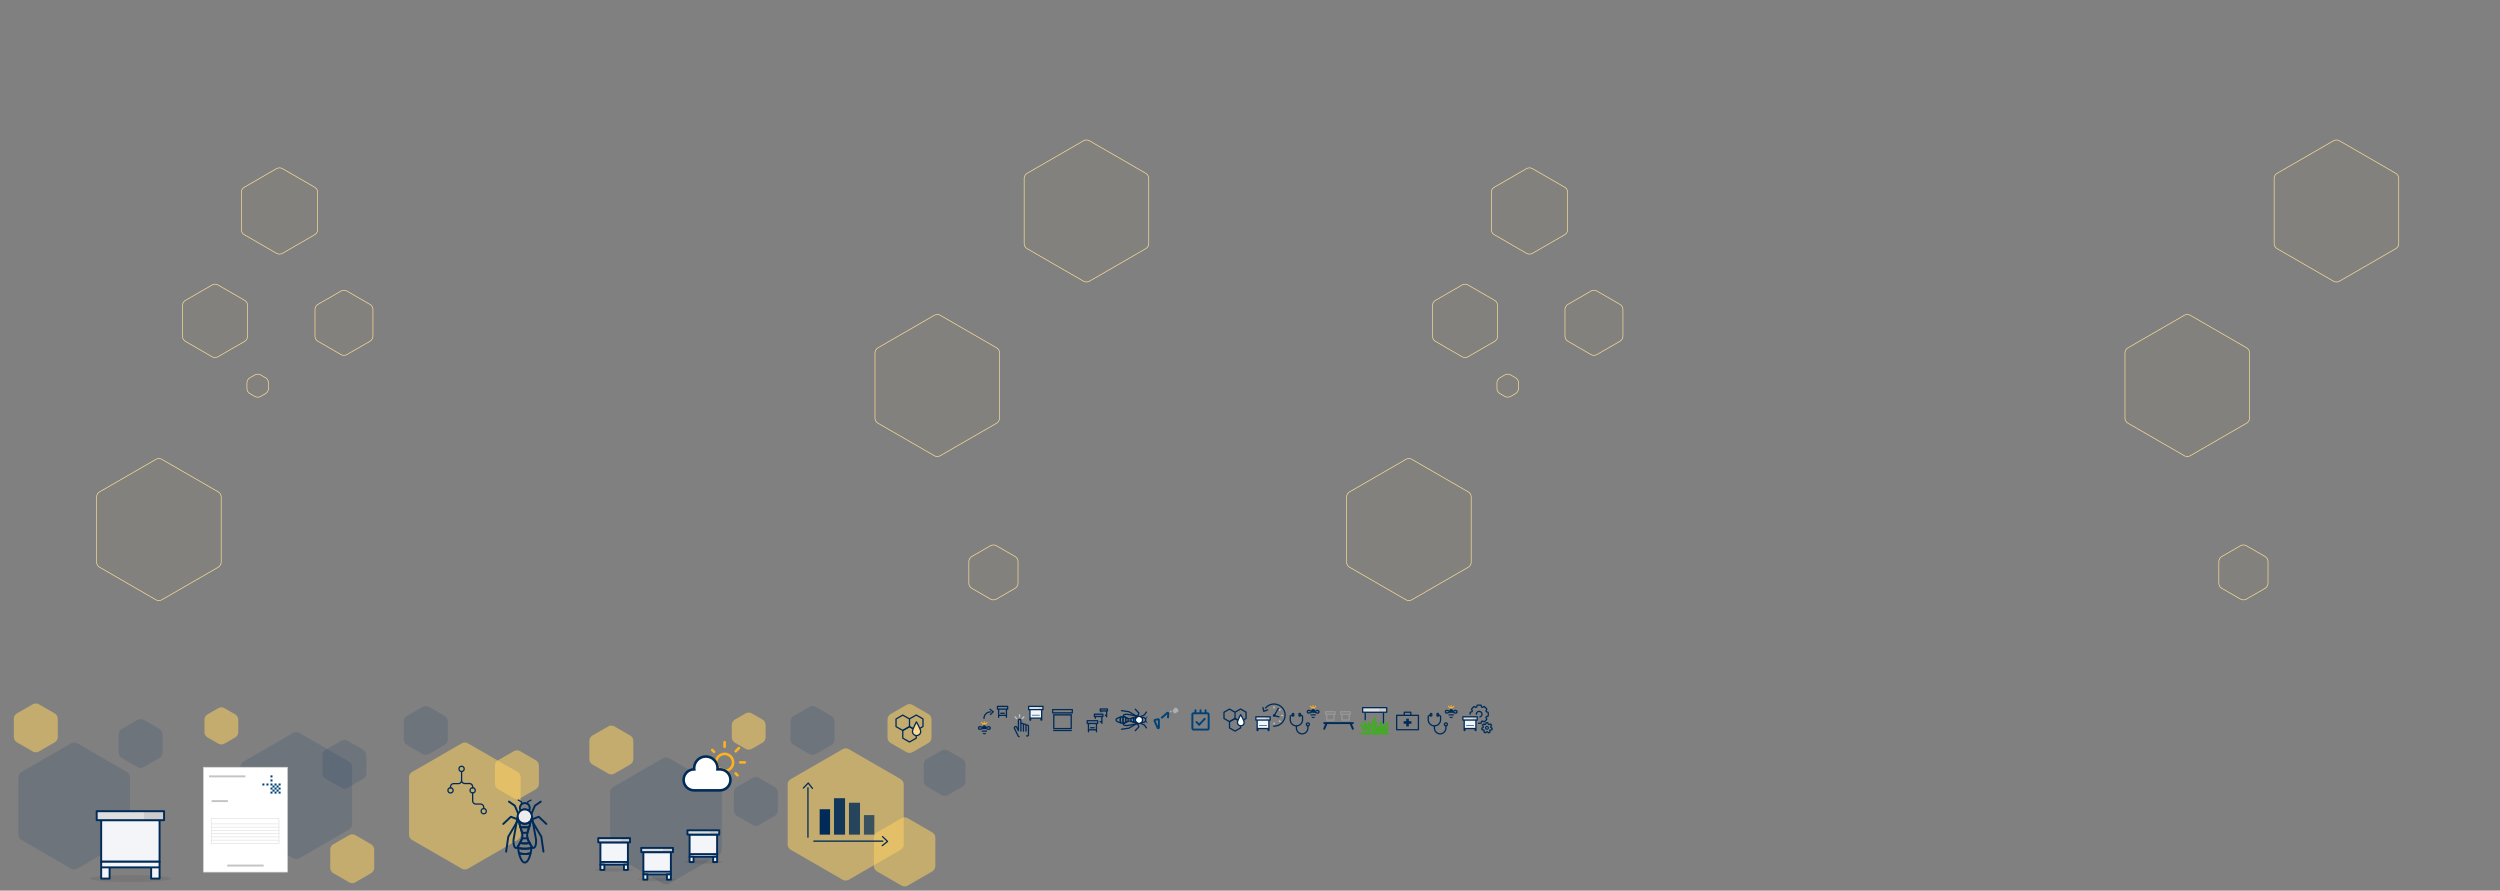<?xml version="1.0" encoding="utf-8"?><svg viewBox="0 0 3840 1368" xmlns="http://www.w3.org/2000/svg" xmlns:xlink="http://www.w3.org/1999/xlink"><rect x="0" y="0" width="3840" height="1368" fill="#808080" stroke="none"/><view id="icons-easy" viewBox="1500 1080 53 53"/><svg width="53" height="53" fill="none" viewBox="0 0 53 53" x="1500" y="1080" xmlns="http://www.w3.org/2000/svg"><path d="M45.9 9.2h-12v9.6h12V9.2ZM47.7 5H32.1v4.2h15.6V5ZM33.9 21.8v-3M37.2 15.6h5.3M45.9 21.8v-3M11.4 23.4c0-5.5 4.5-9.9 9.9-9.9M25.6 13.3l-4.9-3.8M25.6 13.3l-4.3 4.2" stroke="#002B59" stroke-width="2" stroke-miterlimit="10" stroke-linecap="round" stroke-linejoin="round"/><path d="M15.9 29c-.5 0-1 .4-1 1 0 .1 0 .2.1.3l-2.1.7-.6-1.1c.3-.2.6-.5.6-.9 0-.5-.4-1-1-1-.5 0-1 .4-1 1 0 .4.2.7.6.9l-.6 1.1-2.1-.7c0-.1.1-.2.1-.3 0-.5-.4-1-1-1s-1 .4-1 1c0 .5.4 1 1 1 .1 0 .2 0 .3-.1l.7 2.1h6l.7-2.1c.1 0 .2.1.3.1.5 0 1-.4 1-1s-.5-1-1-1Z" fill="#FFB21D"/><path d="M7.9 42.8c0 .4 0 .8.1 1.2h8c.1-.4.1-.8.1-1.2 0-.3 0-.5-.1-.7H8c0 .2-.1.4-.1.7ZM18.9 35.2c-.8 0-2.3.5-3.2.9-.4.1-.6.3-.9.4-.2-1.4-1.4-2.5-2.9-2.5-1.4 0-2.5 1-2.8 2.3-1.5-.7-3.4-1.2-4-1.2-1.7 0-3.1 1.4-3.1 3.1 0 1.7 1.4 3.1 3.1 3.1.8 0 2.3-.5 3.2-.9.4-.2.7-.3 1-.5h5.1c1.5.9 3.9 1.5 4.5 1.5 1.7 0 3.1-1.4 3.1-3.1 0-1.7-1.4-3.1-3.1-3.1ZM5.1 39.3c-.6 0-1.1-.5-1.1-1.1 0-.6.5-1.1 1.1-1.1.6 0 2.3.6 3.3 1.1-1 .5-2.7 1.1-3.3 1.1Zm13.8.1c-.6 0-2.3-.6-3.3-1.1 1-.5 2.7-1.1 3.3-1.1.6 0 1.1.5 1.1 1.1 0 .6-.5 1.1-1.1 1.1ZM11.9 48h.1c1.3 0 2.4-.8 3.1-1.9H8.9c.7 1.1 1.8 1.9 3 1.9Z" fill="#002B59"/></svg><view id="icons-ergo" viewBox="1553 1080 53 53"/><svg width="53" height="53" fill="none" viewBox="0 0 53 53" x="1553" y="1080" xmlns="http://www.w3.org/2000/svg"><path fill="#F3F5F8" stroke="#002B59" stroke-width="2" stroke-linejoin="round" d="M29 8h18v15H29zM29 23h1v3h-1zM47 23h-1v3h1z"/><path fill="url(#ba)" stroke="#002B59" stroke-width="2" stroke-linecap="round" stroke-linejoin="round" d="M27 5h22v5H27z"/><path stroke="#004177" d="M32 18.5h12"/><path d="M22.904 42.946v-7.439M18.999 34.02v8.926M15.093 42.946V32.81M23.834 50.291c.279.093.558.186.837.186h.278a1.765 1.765 0 0 0 1.767-1.766V35.507a1.765 1.765 0 0 0-1.767-1.767h-.372a1.765 1.765 0 0 0-1.766 1.767v-1.488a1.765 1.765 0 0 0-1.767-1.766h-.372a1.765 1.765 0 0 0-1.766 1.766V32.81a1.765 1.765 0 0 0-1.767-1.766h-.372A1.765 1.765 0 0 0 15 32.81v-6.043A1.765 1.765 0 0 0 13.234 25h-.186a1.765 1.765 0 0 0-1.767 1.767v15.62l-2.604-5.392a1.928 1.928 0 0 0-2.417-.837l-.279.186a1.928 1.928 0 0 0-.837 2.417l5.858 11.81c.279.557.744.836 1.302.929" stroke="#002B59" stroke-width="2" stroke-miterlimit="10" stroke-linecap="round" stroke-linejoin="round"/><path fill="#C4C4C4" d="M12 17h2v5h-2zM5 21.414 6.414 20l3.536 3.535-1.415 1.415zM19.535 20l1.414 1.414-3.535 3.535L16 23.535z"/><defs><linearGradient id="ba" x1="27" y1="10" x2="49" y2="10" gradientUnits="userSpaceOnUse"><stop offset=".7" stop-color="#DDD"/><stop offset=".7" stop-color="#D5D5D5"/><stop offset=".7" stop-color="#CECECE"/><stop offset=".7" stop-color="#CCC"/></linearGradient></defs></svg><view id="icons-fonction-1" viewBox="1606 1080 53 53"/><svg width="53" height="53" fill="none" viewBox="0 0 53 53" x="1606" y="1080" xmlns="http://www.w3.org/2000/svg"><g clip-path="url(#ca)" stroke="#002B59" stroke-width="2" stroke-miterlimit="10"><path d="M39.398 18.01H12.602v21.08h26.796V18.01ZM41.133 9.85H10.867v5.1h30.266v-5.1ZM11.648 42.15h28.617"/></g><defs><clipPath id="ca"><path fill="#fff" transform="translate(10 9)" d="M0 0h32v34H0z"/></clipPath></defs></svg><view id="icons-fonction-2" viewBox="1659 1080 53 53"/><svg width="53" height="53" fill="none" viewBox="0 0 53 53" x="1659" y="1080" xmlns="http://www.w3.org/2000/svg"><path d="M25.154 40.964V31.25H12.846v9.714m12.308 0H12.846m12.308 0V44m-12.308-3.036V44m3.487-6.173h5.334M11 27h16v4.25H11V27Z" stroke="#002B59" stroke-width="2" stroke-miterlimit="10" stroke-linecap="round" stroke-linejoin="round"/><path fill-rule="evenodd" clip-rule="evenodd" d="M22 16a1 1 0 0 0-1 1v3.5a1 1 0 0 0 1 1h.5V24h2v-2.5h8v6H30v2h2.5V31a1 1 0 0 0 2 0v-9.5h.5a1 1 0 0 0 1-1V17a1 1 0 0 0-1-1H22Zm11.5 3.5h.5V18H23v1.5h10.5Z" fill="#002B59"/><path fill-rule="evenodd" clip-rule="evenodd" d="M31 8a1 1 0 0 0-1 1v3a1 1 0 0 0 1 1h.27v1h2v-1h6.46v4.857H38v2h1.73V21a1 1 0 1 0 2 0v-8H42a1 1 0 0 0 1-1V9a1 1 0 0 0-1-1H31Zm9.73 3H41v-1h-9v1h8.73Z" fill="#002B59"/></svg><view id="icons-fonction-3" viewBox="1712 1080 53 53"/><svg width="53" height="53" fill="none" viewBox="0 0 53 53" x="1712" y="1080" xmlns="http://www.w3.org/2000/svg"><path clip-rule="evenodd" d="M41.888 28.94a3.764 3.764 0 1 0 0-6.25 5.452 5.452 0 0 1 0 6.25Z" stroke="#002B59" stroke-width="2"/><path fill-rule="evenodd" clip-rule="evenodd" d="M41.888 28.94a5.477 5.477 0 1 0-4.481 2.345 5.437 5.437 0 0 0 4.481-2.345Z" fill="#fff" stroke="#002B59" stroke-width="2"/><path d="M47.221 23.293h1.54L50 20.813M47.221 28.093h1.54L50 30.573" stroke="#002B59" stroke-linecap="round" stroke-linejoin="round"/><path d="m48.87 13.698-3.117 4.481-6.15 2.634M48.87 38.027l-3.117-4.476-6.15-2.635M35.176 20.57l2.116-5.393-5.502-5.841M35.176 31.066l2.116 5.393-5.502 5.84M34.544 20.57 22.07 13.18l-11.448-1.643M34.544 31.066 22.07 38.45l-11.448 1.643" stroke="#002B59" stroke-width="2" stroke-linecap="round" stroke-linejoin="round"/><path clip-rule="evenodd" d="M9.458 21.391c-4.347.996-7.18 2.604-7.18 4.427 0 1.822 2.823 3.43 7.155 4.421a15.237 15.237 0 0 1 .025-8.848ZM29.425 29.144l2.141.642a21.696 21.696 0 0 0 1.583-.538 5.477 5.477 0 0 1 0-6.861c-.498-.2-1.055-.384-1.643-.553l-2.061.617a28.379 28.379 0 0 0-.02 6.693ZM17.3 22.143a27.364 27.364 0 0 1-2.738-1.544c-.378.037-.75.076-1.115.12a21.741 21.741 0 0 0 0 10.217c.348.04.702.08 1.065.115.88-.57 1.793-1.087 2.734-1.549-.488-2.43-.47-4.936.055-7.36Z" stroke="#002B59" stroke-width="2"/><path clip-rule="evenodd" d="M13.447 20.709a38.83 38.83 0 0 0-3.984.682 15.237 15.237 0 0 0 0 8.849c1.327.299 2.668.528 4.018.687a21.74 21.74 0 0 1-.034-10.218ZM25.093 27.844l4.337 1.3a28.384 28.384 0 0 1 0-6.697l-4.337 1.3a21.596 21.596 0 0 0 0 4.097ZM20.876 27.934a13.81 13.81 0 0 1 .045-4.253 10.286 10.286 0 0 1-2.161-.791 59.842 59.842 0 0 0-1.46-.762 18.014 18.014 0 0 0-.049 7.364c.543-.278 1.066-.542 1.494-.786.68-.335 1.394-.594 2.131-.772Z" stroke="#002B59" stroke-width="2"/><path clip-rule="evenodd" d="m24.968 23.791 11.861-3.555-16.855-3.018s-6.244-.552-6.563 1.982a.542.542 0 0 0 0 .19v.06l.06.139.04.07c.033.053.07.105.11.154l.039.05c.061.07.126.136.194.199l.105.09.14.119.134.104.149.11.154.11c1.17.796 2.988 1.638 4.198 2.305a9.555 9.555 0 0 0 6.234.891ZM19.974 34.382l16.855-3.017-5.263-1.579-6.598-1.992a9.556 9.556 0 0 0-6.21.912c-1.234.677-3.071 1.528-4.241 2.335-.105.07-.2.14-.29.214l-.084.065-.184.154-.075.065c-.068.063-.133.13-.194.2-.053.062-.102.128-.144.198l-.03.06a.863.863 0 0 0-.06.145v.06a.537.537 0 0 0 0 .188c.274 2.535 6.518 1.992 6.518 1.992Z" stroke="#002B59" stroke-width="2" stroke-linejoin="round"/></svg><view id="icons-fonction-4" viewBox="1765 1080 53 53"/><svg width="53" height="53" fill="none" viewBox="0 0 53 53" x="1765" y="1080" xmlns="http://www.w3.org/2000/svg"><g clip-path="url(#fa)"><mask id="fb" fill="#fff"><rect x="17.23" y="21.616" width="13.154" height="19" rx="1"/></mask><rect x="17.23" y="21.616" width="13.154" height="19" rx="1" stroke="#004177" stroke-width="6" stroke-linejoin="round" mask="url(#fb)"/><path d="M15.048 37.488c0 1.078-1.47 1.392-1.912.41L8.327 27.184a1 1 0 0 1 .704-1.387l4.818-1.03a1 1 0 0 1 1.209.979l-.01 11.741ZM28.923 23.077l.544-7.074c.069-.89-.976-1.418-1.652-.832l-9.123 7.906" stroke="#004177" stroke-width="3"/><circle cx="33.307" cy="12.846" r="1.462" fill="#AEAEAE"/><circle cx="39.884" cy="13.577" r="2.192" fill="#AEAEAE"/><circle cx="38.423" cy="12.115" r="2.192" fill="#AEAEAE"/><circle cx="42.076" cy="11.384" r="2.923" fill="#AEAEAE"/><circle cx="40.614" cy="9.923" r="2.923" fill="#AEAEAE"/></g><defs><clipPath id="fa"><path fill="#fff" transform="translate(7 7)" d="M0 0h38v38H0z"/></clipPath></defs></svg><view id="icons-fonction-5" viewBox="1818 1080 53 53"/><svg width="53" height="53" fill="none" viewBox="0 0 53 53" x="1818" y="1080" xmlns="http://www.w3.org/2000/svg"><rect x="13.5" y="15.611" width="25" height="25" rx="1.5" stroke="#004177" stroke-width="3"/><path d="m19.733 29.007 4.224 4.136 8.46-8.997" stroke="#004177" stroke-width="3" stroke-linecap="round"/><path d="M16.722 14.111v1.5h3v-1.5h-3Zm3-3.11a1.5 1.5 0 0 0-3 0h3Zm0 3.11v-3.11h-3v3.11h3ZM24.499 14.111v1.5h3v-1.5h-3Zm3-3.11a1.5 1.5 0 1 0-3 0h3Zm0 3.11v-3.11h-3v3.11h3ZM32.277 14.111v1.5h3v-1.5h-3Zm3-3.11a1.5 1.5 0 1 0-3 0h3Zm0 3.11v-3.11h-3v3.11h3Z" fill="#004177"/></svg><view id="icons-fonction-6" viewBox="1871 1080 53 53"/><svg width="53" height="53" fill="none" viewBox="0 0 53 53" x="1871" y="1080" xmlns="http://www.w3.org/2000/svg"><g clip-path="url(#ha)" stroke="#002B59" stroke-width="2" stroke-miterlimit="10" stroke-linejoin="round"><path d="m17.53 9.155-8.471 4.828v9.656l8.47 4.828L26 23.639v-9.656l-8.47-4.828ZM34.47 9.05 26 13.878v9.76l8.47 4.829 8.471-4.933v-9.656l-8.47-4.828Z"/><path d="m26 23.639-8.47 4.828v9.656L26 42.95l8.47-4.828v-9.656L26 23.639Z"/><path d="M40.083 29.726c0 2.834-2.33 5.143-5.189 5.143-2.858 0-5.188-2.309-5.188-5.143 0-2.834 4.976-12.07 4.976-12.07s5.4 9.236 5.4 12.07Z" fill="#fff"/></g><defs><clipPath id="ha"><path fill="#fff" transform="translate(8 8)" d="M0 0h36v36H0z"/></clipPath></defs></svg><view id="icons-fond-top" viewBox="0 0 1920 1080"/><svg width="1920" height="1080" fill="none" viewBox="0 0 1920 1080" xmlns="http://www.w3.org/2000/svg"><path d="m434.069 259.123 49.121 28.361a9.5 9.5 0 0 1 4.75 8.227v56.72a9.5 9.5 0 0 1-4.75 8.227l-49.121 28.36a9.5 9.5 0 0 1-9.5 0l-49.121-28.36a9.5 9.5 0 0 1-4.75-8.227v-56.72a9.5 9.5 0 0 1 4.75-8.227l49.121-28.361a9.5 9.5 0 0 1 9.5 0ZM335.07 437.84l40.512 23.39a9.498 9.498 0 0 1 4.75 8.227v46.78c0 3.394-1.81 6.53-4.75 8.227l-40.512 23.39a9.5 9.5 0 0 1-9.5 0l-40.513-23.39a9.5 9.5 0 0 1-4.75-8.227v-46.78a9.5 9.5 0 0 1 4.75-8.227l40.513-23.39a9.5 9.5 0 0 1 9.5 0ZM533.069 447.187l35.016 20.216a9.502 9.502 0 0 1 4.75 8.228v40.433a9.5 9.5 0 0 1-4.75 8.227l-35.016 20.216a9.5 9.5 0 0 1-9.5 0l-35.016-20.216a9.5 9.5 0 0 1-4.75-8.227v-40.433a9.502 9.502 0 0 1 4.75-8.228l35.016-20.216a9.5 9.5 0 0 1 9.5 0ZM400.617 576.044l7.044 4.067a9.502 9.502 0 0 1 4.75 8.228v8.134a9.5 9.5 0 0 1-4.75 8.227l-7.044 4.067a9.5 9.5 0 0 1-9.5 0l-7.045-4.067a9.5 9.5 0 0 1-4.75-8.227v-8.134a9.502 9.502 0 0 1 4.75-8.228l7.045-4.067a9.5 9.5 0 0 1 9.5 0ZM1673.54 216.32l86.19 49.762a9.498 9.498 0 0 1 4.75 8.227v99.524c0 3.394-1.81 6.53-4.75 8.227l-86.19 49.762a9.5 9.5 0 0 1-9.5 0l-86.19-49.762a9.498 9.498 0 0 1-4.75-8.227v-99.524c0-3.394 1.81-6.53 4.75-8.227l86.19-49.762a9.5 9.5 0 0 1 9.5 0ZM248.821 705.654l86.19 49.762a9.5 9.5 0 0 1 4.75 8.227v99.524a9.5 9.5 0 0 1-4.75 8.227l-86.19 49.762a9.5 9.5 0 0 1-9.5 0l-86.19-49.762a9.498 9.498 0 0 1-4.75-8.227v-99.524c0-3.394 1.81-6.53 4.75-8.227l86.19-49.762a9.5 9.5 0 0 1 9.5 0ZM1530.66 838.348l28.28 16.328a9.498 9.498 0 0 1 4.75 8.227v32.656c0 3.394-1.81 6.53-4.75 8.227l-28.28 16.328a9.5 9.5 0 0 1-9.5 0l-28.28-16.328a9.498 9.498 0 0 1-4.75-8.227v-32.656c0-3.394 1.81-6.53 4.75-8.227l28.28-16.328a9.5 9.5 0 0 1 9.5 0ZM1444.41 484.392l86.19 49.762a9.498 9.498 0 0 1 4.75 8.227v99.524c0 3.394-1.81 6.53-4.75 8.227l-86.19 49.762a9.5 9.5 0 0 1-9.5 0l-86.19-49.762a9.498 9.498 0 0 1-4.75-8.227v-99.524c0-3.394 1.81-6.53 4.75-8.227l86.19-49.762a9.5 9.5 0 0 1 9.5 0Z" fill="#F9C437" fill-opacity=".03" stroke="#FFE398"/></svg><view id="icons-history" viewBox="1924 1080 53 53"/><svg width="53" height="53" fill="none" viewBox="0 0 53 53" x="1924" y="1080" xmlns="http://www.w3.org/2000/svg"><g clip-path="url(#ja)"><path fill="#F3F5F8" stroke="#002B59" stroke-width="2" stroke-linejoin="round" d="M7 24h18v15H7zM7 39h1v3H7zM25 39h-1v3h1z"/><path fill="url(#jb)" stroke="#002B59" stroke-width="2" stroke-linecap="round" stroke-linejoin="round" d="M5 21h22v5H5z"/><path stroke="#004177" d="M10 34.5h12"/><path d="M32.312 35.38c9.383.347 17.27-6.978 17.617-16.36.348-9.383-6.977-17.27-16.359-17.617-5.483-.203-10.456 2.214-13.712 6.131" stroke="#002B59" stroke-width="2" stroke-linecap="round" stroke-linejoin="round"/><path d="m17.246 12.638 5.781-2.243M17.246 12.638l-1.385-5.85" stroke="#002B59" stroke-width="2" stroke-miterlimit="10" stroke-linecap="round" stroke-linejoin="round"/><path fill-rule="evenodd" clip-rule="evenodd" d="M32 8.045V5h2v3.045a11.14 11.14 0 0 0-2 0Zm0 21.91V33h2v-3.045a11.17 11.17 0 0 1-2 0Zm8.04-2.502 2.152 2.154 1.415-1.415-2.154-2.153c-.427.513-.9.987-1.414 1.414ZM43.954 20H47v-2h-3.045a11.17 11.17 0 0 1 0 2Zm-2.502-8.04 2.154-2.152-1.415-1.415-2.153 2.154c.513.427.987.9 1.414 1.414Z" fill="#C4C4C4"/><circle cx="33" cy="19" r="2" fill="#002B59"/><path fill="#002B59" d="M32 19.124 39 7l1.732 1-7 12.124z"/><path fill="#002B59" d="m32.518 18 9.005 2.413-.517 1.932L32 19.932z"/></g><defs><linearGradient id="jb" x1="5" y1="26" x2="27" y2="26" gradientUnits="userSpaceOnUse"><stop offset=".7" stop-color="#DDD"/><stop offset=".7" stop-color="#D5D5D5"/><stop offset=".7" stop-color="#CECECE"/><stop offset=".7" stop-color="#CCC"/></linearGradient><clipPath id="ja"><path fill="#fff" d="M0 0h53v53H0z"/></clipPath></defs></svg><view id="icons-impact-1" viewBox="1977 1080 53 53"/><svg width="53" height="53" fill="none" viewBox="0 0 53 53" x="1977" y="1080" xmlns="http://www.w3.org/2000/svg"><path d="M9.167 20.04c-.636 0-1.192-.55-1.192-1.18v-1.97c0-.63.556-1.102 1.192-1.102.636 0 1.113.472 1.113 1.102v1.97c0 .63-.477 1.18-1.113 1.18Z" stroke="#002B59" stroke-width="2" stroke-miterlimit="10"/><path d="m20.533 17.914 3.18 2.127v5.513c0 5.198-4.213 9.372-9.46 9.372-5.245 0-9.458-4.174-9.458-9.372V20.04l3.18-2.127" stroke="#002B59" stroke-width="2" stroke-miterlimit="10"/><path d="M19.341 20.04c.636 0 1.113-.472 1.113-1.102V16.89c0-.63-.477-1.102-1.113-1.102s-1.113.472-1.113 1.102v1.97c0 .63.477 1.18 1.113 1.18ZM31.9 34.926a2.295 2.295 0 0 0 2.305-2.284 2.295 2.295 0 0 0-2.305-2.284 2.295 2.295 0 0 0-2.305 2.284 2.295 2.295 0 0 0 2.305 2.284Z" stroke="#002B59" stroke-width="2" stroke-miterlimit="10"/><path d="M14.254 34.926v3.308c0 4.962 3.974 8.978 8.823 8.978s8.823-4.017 8.823-8.978v-3.308" stroke="#002B59" stroke-width="2" stroke-miterlimit="10"/><path d="M43.9 4c-.5 0-1 .4-1 1 0 .1 0 .2.1.3l-2.1.7-.6-1.1c.3-.2.6-.5.6-.9 0-.5-.4-1-1-1-.5 0-1 .4-1 1 0 .4.2.7.6.9L38.9 6l-2.1-.7c0-.1.1-.2.1-.3 0-.5-.4-1-1-1s-1 .4-1 1c0 .5.4 1 1 1 .1 0 .2 0 .3-.1l.7 2.1h6l.7-2.1c.1 0 .2.1.3.1.5 0 1-.4 1-1s-.5-1-1-1Z" fill="#FFB21D"/><path d="M35.9 17.8c0 .4 0 .8.1 1.2h8c.1-.4.1-.8.1-1.2 0-.3 0-.5-.1-.7h-8c0 .2-.1.4-.1.7ZM46.9 10.2c-.8 0-2.3.5-3.2.9-.4.1-.6.3-.9.4-.2-1.4-1.4-2.5-2.9-2.5-1.4 0-2.5 1-2.8 2.3-1.5-.7-3.4-1.2-4-1.2-1.7 0-3.1 1.4-3.1 3.1 0 1.7 1.4 3.1 3.1 3.1.8 0 2.3-.5 3.2-.9.4-.2.7-.3 1-.5h5.1c1.5.9 3.9 1.5 4.5 1.5 1.7 0 3.1-1.4 3.1-3.1 0-1.7-1.4-3.1-3.1-3.1Zm-13.8 4.1c-.6 0-1.1-.5-1.1-1.1 0-.6.5-1.1 1.1-1.1.6 0 2.3.6 3.3 1.1-1 .5-2.7 1.1-3.3 1.1Zm13.8.1c-.6 0-2.3-.6-3.3-1.1 1-.5 2.7-1.1 3.3-1.1.6 0 1.1.5 1.1 1.1 0 .6-.5 1.1-1.1 1.1ZM39.9 23h.1c1.3 0 2.4-.8 3.1-1.9h-6.2c.7 1.1 1.8 1.9 3 1.9Z" fill="#002B59"/></svg><view id="icons-impact-2" viewBox="2030 1080 53 53"/><svg width="53" height="53" fill="none" viewBox="0 0 53 53" x="2030" y="1080" xmlns="http://www.w3.org/2000/svg"><path d="M18.985 17.113H7.847v8.91h11.138v-8.91ZM20.655 13.215H6.175v3.898h14.48v-3.898ZM42.283 17.113H31.144v8.91h11.139v-8.91ZM43.953 13.215h-14.48v3.898h14.48v-3.898Z" stroke="#979797" stroke-width="2" stroke-miterlimit="10" stroke-linecap="round" stroke-linejoin="round"/><path d="M4 30.716h44M7.474 31.294 4 39.399M44.526 31.294 48 39.399" stroke="#002B59" stroke-width="3" stroke-linecap="round"/></svg><view id="icons-impact-3" viewBox="2083 1080 53 53"/><svg width="53" height="53" fill="none" viewBox="0 0 53 53" x="2083" y="1080" xmlns="http://www.w3.org/2000/svg"><path d="M6 47h44" stroke="#3BAF19" stroke-width="2" stroke-linecap="round"/><path d="M13 46.5c-1-3.5-3.6-11-6-13-3-2.5 9 5 10 13-1.5-6.5-1-11.5-6.5-18 6 3 10 13.5 11 18.5.5-7.5-1-14-3-17.5 2.17 1.446 3.99 3.706 5.294 6.5M26 46.5c0-.569-.018-1.131-.051-1.687M23.794 36C24.53 32.167 26.8 24.1 30 22.5c-.732.488-3 7-2.17 12.66m-4.036.84c1.196 2.561 1.957 5.57 2.155 8.813m0 0c-.15-3.605.85-11.513 6.05-14.313-2.8 5.2-2.987 13.167-2.731 16.5.91-1.667 2.732-5.6 2.732-8 1.6 1.2 1.666 5.833 1.5 8m3-.5c-.167-2.416-1.5-8.399-3.5-11 1.155.963 2.811 2.649 3.824 4m0 0c.225-3.333.876-10.3 1.676-11.5.8 3.6 1.333 8.667 1.5 11m-3.176.5c.474.632.917 1.301 1.313 2m0 0c.956 1.684 1.645 3.545 1.863 5.5 0-7 7-13 9.5-16.5-3.2.4-8.909 7.5-11.363 11ZM43 47c.166-2.667 1.7-8.5 6.5-10.5-2.8 4.8-3.5 9-3.5 10.5" stroke="#3BAF19" stroke-width="2" stroke-linecap="round" stroke-linejoin="round"/><path d="M14 25.5V14h28v16.5" stroke="#002B59" stroke-width="2" stroke-miterlimit="10" stroke-linecap="round" stroke-linejoin="round"/><path d="M47 7H10v7h37V7Z" fill="url(#ma)" stroke="#002B59" stroke-width="2" stroke-miterlimit="10" stroke-linecap="round" stroke-linejoin="round"/><defs><linearGradient id="ma" x1="10" y1="14" x2="47" y2="14" gradientUnits="userSpaceOnUse"><stop offset=".7" stop-color="#DDD"/><stop offset=".7" stop-color="#D5D5D5"/><stop offset=".7" stop-color="#CECECE"/><stop offset=".7" stop-color="#CCC"/></linearGradient></defs></svg><view id="icons-impact-4" viewBox="2136 1080 53 53"/><svg width="53" height="53" fill="none" viewBox="0 0 53 53" x="2136" y="1080" xmlns="http://www.w3.org/2000/svg"><path d="M42.705 18.751H9.295v22.073h33.41V18.751Z" stroke="#002B59" stroke-width="2" stroke-miterlimit="10" stroke-linejoin="round"/><path d="M31 19v-5H21v5" stroke="#002B59" stroke-width="2" stroke-miterlimit="10" stroke-linejoin="round"/><path d="M26 23.845V35.73M31.957 29.722H20.043" stroke="#002B59" stroke-width="4" stroke-miterlimit="10" stroke-linejoin="round"/></svg><view id="icons-index-1" viewBox="0 1080 300 288"/><svg width="300" height="288" fill="none" viewBox="0 0 300 288" y="1080" xmlns="http://www.w3.org/2000/svg"><g clip-path="url(#oa)"><path d="M211 25.887a10 10 0 0 1 10 0l23.775 13.726a10 10 0 0 1 5 8.66v27.453a10 10 0 0 1-5 8.66L221 98.114a10 10 0 0 1-10 0l-23.775-13.726a10 10 0 0 1-5-8.66V48.273a10 10 0 0 1 5-8.66L211 25.887Z" fill="#072D66" fill-opacity=".14"/><path d="M50 1.887a10 10 0 0 1 10 0l23.775 13.726a10 10 0 0 1 5 8.66v27.454a10 10 0 0 1-5 8.66L60 74.113a10 10 0 0 1-10 0L26.225 60.387a10 10 0 0 1-5-8.66V24.274a10 10 0 0 1 5-8.66L50 1.886Z" fill="#FDD161" fill-opacity=".54"/><path d="M109 61.887a10 10 0 0 1 10 0l75.737 43.726c3.094 1.787 5 5.088 5 8.661v87.453c0 3.572-1.906 6.873-5 8.66L119 254.113a9.997 9.997 0 0 1-10 0l-75.737-43.726a10.001 10.001 0 0 1-5-8.66v-87.454c0-3.572 1.906-6.873 5-8.66L109 61.887Z" fill="#072D66" fill-opacity=".14"/><path opacity=".07" d="M200.254 275c34.381 0 62.253-2.464 62.253-5.503s-27.872-5.502-62.253-5.502c-34.382 0-62.254 2.463-62.254 5.502 0 3.039 27.872 5.503 62.254 5.503Z" fill="#000"/><path fill="#F3F5F8" stroke="#002B59" stroke-width="3" stroke-linejoin="round" d="M155.405 179.8h89.698v63.823h-89.698z"/><path fill="#F3F5F8" stroke="#002B59" stroke-width="3" stroke-linejoin="round" d="M155.405 243.623h89.698v8.625h-89.698zM155.405 252.248h12.937v17.25h-12.937zM232.165 252.248h12.937v17.25h-12.937z"/><path fill="url(#ob)" stroke="#002B59" stroke-width="3" stroke-linecap="round" stroke-linejoin="round" d="M148.505 166h103.497v13.8H148.505z"/></g><defs><linearGradient id="ob" x1="148.505" y1="179.8" x2="252.002" y2="179.8" gradientUnits="userSpaceOnUse"><stop offset=".7" stop-color="#DDD"/><stop offset=".7" stop-color="#D5D5D5"/><stop offset=".7" stop-color="#CECECE"/><stop offset=".7" stop-color="#CCC"/></linearGradient><clipPath id="oa"><path fill="#fff" d="M0 0h300v288H0z"/></clipPath></defs></svg><view id="icons-index-2" viewBox="300 1080 300 288"/><svg width="300" height="288" fill="none" viewBox="0 0 300 288" x="300" y="1080" xmlns="http://www.w3.org/2000/svg"><path d="M224 57.887a10 10 0 0 1 10 0l23.775 13.726a10 10 0 0 1 5 8.66v27.453c0 3.573-1.906 6.874-5 8.661L234 130.113a9.997 9.997 0 0 1-10 0l-23.775-13.726a10.002 10.002 0 0 1-5-8.661V80.273a10 10 0 0 1 5-8.66L224 57.887Z" fill="#072D66" fill-opacity=".14"/><path d="M236 202.887a9.997 9.997 0 0 1 10 0l23.775 13.726c3.094 1.787 5 5.088 5 8.661v27.452c0 3.573-1.906 6.874-5 8.661L246 275.113a9.997 9.997 0 0 1-10 0l-23.775-13.726a10.002 10.002 0 0 1-5-8.661v-27.452c0-3.573 1.906-6.874 5-8.661L236 202.887ZM35 7.887a10 10 0 0 1 10 0l15.98 9.226a10 10 0 0 1 5 8.66v18.454a10 10 0 0 1-5 8.66L45 62.113a10 10 0 0 1-10 0l-15.98-9.226a10 10 0 0 1-5-8.66V25.774a10 10 0 0 1 5-8.66L35 7.886Z" fill="#FDD161" fill-opacity=".54"/><path d="M150 45.887a10 10 0 0 1 10 0l75.737 43.726a10 10 0 0 1 5 8.66v87.454c0 3.572-1.906 6.873-5 8.66L160 238.113a9.997 9.997 0 0 1-10 0l-75.737-43.726a10.002 10.002 0 0 1-5-8.661V98.273a10 10 0 0 1 5-8.66L150 45.887Z" fill="#072D66" fill-opacity=".14"/><path fill="#fff" stroke="#D6D6D6" d="M12.5 98.5h129v161h-129z"/><mask id="pa" fill="#fff"><rect x="103" y="111" width="9.333" height="9.333" rx="1"/></mask><rect x="103" y="111" width="9.333" height="9.333" rx="1" stroke="#004177" stroke-width="6" mask="url(#pa)"/><mask id="pb" fill="#fff"><rect x="103" y="129.667" width="9.333" height="9.333" rx="1"/></mask><rect x="103" y="129.667" width="9.333" height="9.333" rx="1" stroke="#004177" stroke-width="6" mask="url(#pb)"/><mask id="pc" fill="#fff"><rect x="121.667" y="111" width="9.333" height="9.333" rx="1"/></mask><rect x="121.667" y="111" width="9.333" height="9.333" rx="1" stroke="#004177" stroke-width="6" mask="url(#pc)"/><path fill="#004177" d="M115.444 111h3.111v3.111h-3.111zM115.444 117.222h3.111v3.111h-3.111zM115.444 123.444h3.111v3.111h-3.111zM121.667 123.444h3.111v3.111h-3.111zM127.889 123.444H131v3.111h-3.111zM124.778 126.556h3.111v3.111h-3.111zM118.556 126.556h3.111v3.111h-3.111zM115.444 129.667h3.111v3.111h-3.111zM121.667 129.667h3.111v3.111h-3.111zM127.889 129.667H131v3.111h-3.111zM118.556 132.778h3.111v3.111h-3.111zM124.778 132.778h3.111v3.111h-3.111zM115.444 135.889h3.111V139h-3.111zM121.667 135.889h3.111V139h-3.111zM127.889 135.889H131V139h-3.111zM109.222 123.444h3.111v3.111h-3.111zM103 123.444h3.111v3.111H103z"/><path fill="#C4C4C4" d="M21 111h56v3H21zM25 149h25v3H25zM49 248h56v3H49z"/><path fill="#fff" stroke="#E0E0E0" d="M24.5 177.5h104v38h-104z"/><path stroke="#E0E0E0" d="M24 185.5h105M24 190.5h105M24 195.5h105M24 200.5h105M24 205.5h105M24 210.5h105"/></svg><view id="icons-index-3" viewBox="600 1080 300 288"/><svg width="300" height="288" fill="none" viewBox="0 0 300 288" x="600" y="1080" xmlns="http://www.w3.org/2000/svg"><path d="M49 5.887a10 10 0 0 1 10 0l23.775 13.726a10 10 0 0 1 5 8.66v27.454a10 10 0 0 1-5 8.66L59 78.113a10 10 0 0 1-10 0L25.225 64.387a10 10 0 0 1-5-8.66V28.274a10 10 0 0 1 5-8.66L49 5.886Z" fill="#072D66" fill-opacity=".14"/><path d="M189 73.887a10 10 0 0 1 10 0l23.775 13.726a10 10 0 0 1 5 8.66v27.453c0 3.573-1.906 6.874-5 8.661L199 146.113a9.997 9.997 0 0 1-10 0l-23.775-13.726a10.002 10.002 0 0 1-5-8.661V96.273a10 10 0 0 1 5-8.66L189 73.887Z" fill="#FDD161" fill-opacity=".54"/><path d="M109 61.887a10 10 0 0 1 10 0l75.737 43.726c3.094 1.787 5 5.088 5 8.661v87.453c0 3.572-1.906 6.873-5 8.66L119 254.113a9.997 9.997 0 0 1-10 0l-75.737-43.726a10.002 10.002 0 0 1-5-8.661v-87.453c0-3.572 1.906-6.873 5-8.66L109 61.887Z" fill="#FDD161" fill-opacity=".54"/><path clip-rule="evenodd" d="M212.37 165.29a7.56 7.56 0 1 0-12.55 0 10.95 10.95 0 0 1 12.55 0Z" stroke="#002B59" stroke-width="3"/><path fill-rule="evenodd" clip-rule="evenodd" d="M212.37 165.29a11 11 0 1 0 4.71 9 10.92 10.92 0 0 0-4.71-9Z" fill="#EDEDED" stroke="#002B59" stroke-width="3"/><path d="M201.03 154.58v-3.09l-4.98-2.49M210.67 154.58v-3.09l4.98-2.49" stroke="#002B59" stroke-width="2" stroke-linecap="round" stroke-linejoin="round"/><path d="m181.76 151.27 9 6.26 5.29 12.35M230.62 151.27l-8.99 6.26-5.29 12.35M195.56 178.77l-10.83-4.25L173 185.57M216.64 178.77l10.83-4.25 11.73 11.05M195.56 180.04l-14.84 25.05-3.3 22.99M216.64 180.04l14.83 25.05 3.3 22.99" stroke="#002B59" stroke-width="3" stroke-linecap="round" stroke-linejoin="round"/><path clip-rule="evenodd" d="M197.21 230.42c2 8.73 5.23 14.42 8.89 14.42s6.89-5.67 8.88-14.37a30.604 30.604 0 0 1-17.77-.05ZM212.78 190.32l1.29-4.3c-.35-1.18-.7-2.18-1.08-3.18a10.999 10.999 0 0 1-13.78 0c-.4 1-.77 2.12-1.11 3.3l1.24 4.14c4.463.543 8.974.557 13.44.04ZM198.72 214.67a54.894 54.894 0 0 1-3.1 5.5c.073.76.153 1.507.24 2.24a43.665 43.665 0 0 0 20.52 0c.08-.7.16-1.41.23-2.14a52.778 52.778 0 0 1-3.11-5.49 36.182 36.182 0 0 1-14.78-.11Z" stroke="#002B59" stroke-width="3"/><path clip-rule="evenodd" d="M195.84 222.41a78.163 78.163 0 0 0 1.37 8 30.596 30.596 0 0 0 17.77 0 77.893 77.893 0 0 0 1.38-8.07 43.666 43.666 0 0 1-20.52.07ZM210.17 199.02l2.61-8.71a56.98 56.98 0 0 1-13.45 0l2.61 8.71a43.35 43.35 0 0 0 8.23 0ZM210.35 207.49a27.73 27.73 0 0 1-8.54-.09 20.64 20.64 0 0 1-1.59 4.34c-.47.87-1 1.88-1.53 2.93a36.195 36.195 0 0 0 14.79.1c-.56-1.09-1.09-2.14-1.58-3a20.623 20.623 0 0 1-1.55-4.28Z" stroke="#002B59" stroke-width="3"/><path clip-rule="evenodd" d="m202.03 199.27-7.14-23.82-6.06 33.85s-1.11 12.54 3.98 13.18c.126.022.254.022.38 0h.12l.28-.12.14-.08a3.05 3.05 0 0 0 .31-.22l.1-.08a5.45 5.45 0 0 0 .4-.39l.18-.21.24-.28.21-.27.22-.3.22-.31c1.6-2.35 3.29-6 4.63-8.43a19.193 19.193 0 0 0 1.79-12.52ZM223.3 209.3l-6.06-33.85-3.17 10.57-4 13.25a19.19 19.19 0 0 0 1.83 12.47c1.36 2.48 3.07 6.17 4.69 8.52.14.21.28.4.43.58l.13.17.31.37.13.15c.127.137.26.267.4.39.126.107.259.204.4.29l.12.06c.093.049.19.089.29.12h.12c.126.022.254.022.38 0 5.09-.55 4-13.09 4-13.09Z" stroke="#002B59" stroke-width="3" stroke-linejoin="round"/><circle cx="109" cy="101" r="4" stroke="#002B59" stroke-width="2"/><circle cx="126" cy="134" r="4" stroke="#002B59" stroke-width="2"/><circle cx="143" cy="166" r="4" stroke="#002B59" stroke-width="2"/><circle cx="92" cy="134" r="4" stroke="#002B59" stroke-width="2"/><path d="M109 105.5v13a5 5 0 0 0 5 5h7a5 5 0 0 1 5 5v2.5M126 137v13a5 5 0 0 0 5 5h7a5 5 0 0 1 5 5v2.5M109 106v12.647a5 5 0 0 1-5 5h-7a5 5 0 0 0-5 5V131" stroke="#002B59" stroke-width="2"/></svg><view id="icons-index-4" viewBox="900 1080 300 288"/><svg width="300" height="288" fill="none" viewBox="0 0 300 288" x="900" y="1080" xmlns="http://www.w3.org/2000/svg"><path d="M256 114.887a9.997 9.997 0 0 1 10 0l23.775 13.726c3.094 1.787 5 5.088 5 8.661v27.452c0 3.573-1.906 6.874-5 8.661L266 187.113a9.997 9.997 0 0 1-10 0l-23.775-13.726a10.002 10.002 0 0 1-5-8.661v-27.452c0-3.573 1.906-6.874 5-8.661L256 114.887Z" fill="#072D66" fill-opacity=".14"/><path d="M34 35.887a10 10 0 0 1 10 0l23.775 13.726a10 10 0 0 1 5 8.66v27.453a10 10 0 0 1-5 8.66L44 108.114a9.997 9.997 0 0 1-10 0L10.225 94.387a10 10 0 0 1-5-8.66V58.273a10 10 0 0 1 5-8.66L34 35.887ZM245 15.887a10 10 0 0 1 10 0l15.981 9.226a10 10 0 0 1 5 8.66v18.453a10 10 0 0 1-5 8.66L255 70.114a10 10 0 0 1-10 0l-15.981-9.226a10 10 0 0 1-5-8.66V33.773a10 10 0 0 1 5-8.66L245 15.886Z" fill="#FDD161" fill-opacity=".54"/><path d="M118 84.887a10 10 0 0 1 10 0l75.737 43.726c3.094 1.787 5 5.088 5 8.661v87.453c0 3.572-1.906 6.873-5 8.66L128 277.113a9.997 9.997 0 0 1-10 0l-75.737-43.726a10.002 10.002 0 0 1-5-8.661v-87.453c0-3.572 1.907-6.873 5-8.66L118 84.887Z" fill="#072D66" fill-opacity=".14"/><path d="M213 67v-7M230 74l5-5M237 91h7M196.828 74.828 194 72M230 108l2.752 2.904" stroke="#FFB21D" stroke-width="4" stroke-linecap="round"/><path clip-rule="evenodd" d="M212.989 78c-7.105 0-12.861 5.736-12.989 12.855a17.693 17.693 0 0 1 2.221 7.58c.749 1.105 1.694 2.048 2.735 2.877h.928c3.268 0 6.299.998 8.832 2.688 6.36-.854 11.284-6.276 11.284-12.912C226 83.86 220.173 78 212.989 78Z" stroke="#FFB21D" stroke-width="4"/><path fill-rule="evenodd" clip-rule="evenodd" d="M205.8 101.724h-3.784c.065-.599.184-1.18.184-1.793 0-9.887-8.075-17.931-18-17.931s-18 8.044-18 17.931c0 .613.119 1.194.184 1.793h-.184c-8.946 0-16.2 7.226-16.2 16.138 0 8.912 7.254 16.138 16.2 16.138h39.6c8.946 0 16.2-7.226 16.2-16.138 0-8.912-7.254-16.138-16.2-16.138Z" fill="#fff" stroke="#002B59" stroke-width="4"/><path opacity=".07" d="M43.345 258.742c16.207 0 29.345-1.161 29.345-2.594 0-1.432-13.138-2.593-29.345-2.593S14 254.716 14 256.148c0 1.433 13.138 2.594 29.345 2.594Z" fill="#000"/><path fill="#F3F5F8" stroke="#002B59" stroke-width="3" stroke-linejoin="round" d="M22.204 213.867h42.281v30.085H22.204zM22.204 243.952h42.281v4.066H22.204z"/><path fill="#F3F5F8" stroke="#002B59" stroke-width="3" stroke-linejoin="round" d="M22.204 248.017h6.098v8.131h-6.098zM58.388 248.017h6.098v8.131h-6.098z"/><path fill="url(#ra)" stroke="#002B59" stroke-width="3" stroke-linecap="round" stroke-linejoin="round" d="M18.952 207.362h48.786v6.505H18.952z"/><path opacity=".07" d="M109.345 273.742c16.207 0 29.345-1.161 29.345-2.594 0-1.432-13.138-2.593-29.345-2.593S80 269.716 80 271.148c0 1.433 13.138 2.594 29.345 2.594Z" fill="#000"/><path fill="#F3F5F8" stroke="#002B59" stroke-width="3" stroke-linejoin="round" d="M88.204 228.867h42.281v30.085H88.204zM88.204 258.952h42.281v4.066H88.204z"/><path fill="#F3F5F8" stroke="#002B59" stroke-width="3" stroke-linejoin="round" d="M88.204 263.017h6.098v8.131h-6.098zM124.388 263.017h6.098v8.131h-6.098z"/><path fill="url(#rb)" stroke="#002B59" stroke-width="3" stroke-linecap="round" stroke-linejoin="round" d="M84.952 222.362h48.786v6.505H84.952z"/><path opacity=".07" d="M180.345 246.742c16.207 0 29.345-1.161 29.345-2.594 0-1.432-13.138-2.593-29.345-2.593S151 242.716 151 244.148c0 1.433 13.138 2.594 29.345 2.594Z" fill="#000"/><path fill="#F3F5F8" stroke="#002B59" stroke-width="3" stroke-linejoin="round" d="M159.204 201.867h42.281v30.085h-42.281zM159.204 231.952h42.281v4.066h-42.281z"/><path fill="#F3F5F8" stroke="#002B59" stroke-width="3" stroke-linejoin="round" d="M159.204 236.017h6.098v8.131h-6.098zM195.388 236.017h6.098v8.131h-6.098z"/><path fill="url(#rc)" stroke="#002B59" stroke-width="3" stroke-linecap="round" stroke-linejoin="round" d="M155.952 195.362h48.786v6.505h-48.786z"/><defs><linearGradient id="ra" x1="18.952" y1="213.867" x2="67.738" y2="213.867" gradientUnits="userSpaceOnUse"><stop offset=".7" stop-color="#DDD"/><stop offset=".7" stop-color="#D5D5D5"/><stop offset=".7" stop-color="#CECECE"/><stop offset=".7" stop-color="#CCC"/></linearGradient><linearGradient id="rb" x1="84.952" y1="228.867" x2="133.738" y2="228.867" gradientUnits="userSpaceOnUse"><stop offset=".7" stop-color="#DDD"/><stop offset=".7" stop-color="#D5D5D5"/><stop offset=".7" stop-color="#CECECE"/><stop offset=".7" stop-color="#CCC"/></linearGradient><linearGradient id="rc" x1="155.952" y1="201.867" x2="204.738" y2="201.867" gradientUnits="userSpaceOnUse"><stop offset=".7" stop-color="#DDD"/><stop offset=".7" stop-color="#D5D5D5"/><stop offset=".7" stop-color="#CECECE"/><stop offset=".7" stop-color="#CCC"/></linearGradient></defs></svg><view id="icons-index-5" viewBox="1200 1080 300 288"/><svg width="300" height="288" fill="none" viewBox="0 0 300 288" x="1200" y="1080" xmlns="http://www.w3.org/2000/svg"><g clip-path="url(#sa)"><path d="M43 5.887a10 10 0 0 1 10 0l23.775 13.726a10 10 0 0 1 5 8.66v27.454a10 10 0 0 1-5 8.66L53 78.113a10 10 0 0 1-10 0L19.225 64.387a10 10 0 0 1-5-8.66V28.274a10 10 0 0 1 5-8.66L43 5.886Z" fill="#072D66" fill-opacity=".14"/><path d="M184.5 176.887a9.997 9.997 0 0 1 10 0l37.198 21.476c3.094 1.787 5 5.088 5 8.661v42.952c0 3.573-1.906 6.874-5 8.661L194.5 280.113a9.997 9.997 0 0 1-10 0l-37.198-21.476a10.002 10.002 0 0 1-5-8.661v-42.952c0-3.573 1.906-6.874 5-8.661l37.198-21.476Z" fill="#FDD161" fill-opacity=".54"/><path d="M94 70.887a10 10 0 0 1 10 0l79.201 45.726c3.094 1.787 5 5.088 5 8.661v91.452c0 3.573-1.906 6.874-5 8.661L104 271.113a9.997 9.997 0 0 1-10 0l-79.2-45.726a10.002 10.002 0 0 1-5-8.661v-91.452c0-3.573 1.905-6.874 5-8.661L94 70.887Z" fill="#FDD161" fill-opacity=".54"/><path d="M246 72.887a10 10 0 0 1 10 0l22.043 12.726a10 10 0 0 1 5 8.66v25.453c0 3.573-1.906 6.874-5 8.661L256 141.113a9.997 9.997 0 0 1-10 0l-22.043-12.726a10.002 10.002 0 0 1-5-8.661V94.273a10 10 0 0 1 5-8.66L246 72.887Z" fill="#072D66" fill-opacity=".14"/><path d="M41.447 122.711 34 130.422M41.447 122.71l6.415 8.176" stroke="#002B59" stroke-width="2" stroke-miterlimit="10" stroke-linecap="round" stroke-linejoin="round"/><path stroke="#002B59" stroke-width="2" stroke-linecap="round" stroke-linejoin="round" d="M41 130v76"/><path d="M163.29 212.447 155.578 205M163.289 212.447l-8.175 6.415" stroke="#002B59" stroke-width="2" stroke-miterlimit="10" stroke-linecap="round" stroke-linejoin="round"/><path stroke="#002B59" stroke-width="2" stroke-linecap="round" stroke-linejoin="round" d="M156 212H50"/><path fill="#002B59" d="M59 163h16v39H59z"/><path fill="#002B59" fill-opacity=".9" d="M81 146h17v56H81z"/><path fill="#002B59" fill-opacity=".8" d="M104 153h17v49h-17z"/><path fill="#002B59" fill-opacity=".7" d="M127 172h16v30h-16z"/><path d="M192 2.887a10 10 0 0 1 10 0l23.775 13.726a10 10 0 0 1 5 8.66v27.454a10 10 0 0 1-5 8.66L202 75.113a10 10 0 0 1-10 0l-23.775-13.726a10 10 0 0 1-5-8.66V25.274a10 10 0 0 1 5-8.66L192 2.886Z" fill="#FDD161" fill-opacity=".54"/><path d="m186.647 18.411-10.353 5.901v11.802l10.353 5.9 10.353-5.9V24.312l-10.353-5.9ZM207.353 18.283 197 24.183v11.93l10.353 5.902 10.353-6.03V24.184l-10.353-5.901Z" stroke="#002B59" stroke-width="2" stroke-miterlimit="10" stroke-linejoin="round"/><path d="m197 36.114-10.353 5.9v11.802L197 59.717l10.353-5.9V42.014L197 36.114Z" stroke="#002B59" stroke-width="2" stroke-miterlimit="10" stroke-linejoin="round"/><path d="M214.212 43.554c0 3.463-2.847 6.286-6.341 6.286-3.495 0-6.342-2.823-6.342-6.286 0-3.464 6.083-14.752 6.083-14.752s6.6 11.288 6.6 14.752Z" fill="#FFD88C" stroke="#002B59" stroke-width="2" stroke-miterlimit="10" stroke-linejoin="round"/></g><defs><clipPath id="sa"><path fill="#fff" d="M0 0h300v288H0z"/></clipPath></defs></svg><view id="icons-sante" viewBox="2189 1080 53 53"/><svg width="53" height="53" fill="none" viewBox="0 0 53 53" x="2189" y="1080" xmlns="http://www.w3.org/2000/svg"><path d="M9.167 20.04c-.636 0-1.192-.55-1.192-1.18v-1.97c0-.63.556-1.102 1.192-1.102.636 0 1.113.472 1.113 1.102v1.97c0 .63-.477 1.18-1.113 1.18Z" stroke="#002B59" stroke-width="2" stroke-miterlimit="10"/><path d="m20.533 17.914 3.18 2.127v5.513c0 5.198-4.213 9.372-9.46 9.372-5.245 0-9.458-4.174-9.458-9.372V20.04l3.18-2.127" stroke="#002B59" stroke-width="2" stroke-miterlimit="10"/><path d="M19.341 20.04c.636 0 1.113-.472 1.113-1.102V16.89c0-.63-.477-1.102-1.113-1.102s-1.113.472-1.113 1.102v1.97c0 .63.477 1.18 1.113 1.18ZM31.9 34.926a2.295 2.295 0 0 0 2.305-2.284 2.295 2.295 0 0 0-2.305-2.284 2.295 2.295 0 0 0-2.305 2.284 2.295 2.295 0 0 0 2.305 2.284Z" stroke="#002B59" stroke-width="2" stroke-miterlimit="10"/><path d="M14.254 34.926v3.308c0 4.962 3.974 8.978 8.823 8.978s8.823-4.017 8.823-8.978v-3.308" stroke="#002B59" stroke-width="2" stroke-miterlimit="10"/><path d="M43.9 4c-.5 0-1 .4-1 1 0 .1 0 .2.1.3l-2.1.7-.6-1.1c.3-.2.6-.5.6-.9 0-.5-.4-1-1-1-.5 0-1 .4-1 1 0 .4.2.7.6.9L38.9 6l-2.1-.7c0-.1.1-.2.1-.3 0-.5-.4-1-1-1s-1 .4-1 1c0 .5.4 1 1 1 .1 0 .2 0 .3-.1l.7 2.1h6l.7-2.1c.1 0 .2.1.3.1.5 0 1-.4 1-1s-.5-1-1-1Z" fill="#FFB21D"/><path d="M35.9 17.8c0 .4 0 .8.1 1.2h8c.1-.4.1-.8.1-1.2 0-.3 0-.5-.1-.7h-8c0 .2-.1.4-.1.7ZM46.9 10.2c-.8 0-2.3.5-3.2.9-.4.1-.6.3-.9.4-.2-1.4-1.4-2.5-2.9-2.5-1.4 0-2.5 1-2.8 2.3-1.5-.7-3.4-1.2-4-1.2-1.7 0-3.1 1.4-3.1 3.1 0 1.7 1.4 3.1 3.1 3.1.8 0 2.3-.5 3.2-.9.4-.2.7-.3 1-.5h5.1c1.5.9 3.9 1.5 4.5 1.5 1.7 0 3.1-1.4 3.1-3.1 0-1.7-1.4-3.1-3.1-3.1Zm-13.8 4.1c-.6 0-1.1-.5-1.1-1.1 0-.6.5-1.1 1.1-1.1.6 0 2.3.6 3.3 1.1-1 .5-2.7 1.1-3.3 1.1Zm13.8.1c-.6 0-2.3-.6-3.3-1.1 1-.5 2.7-1.1 3.3-1.1.6 0 1.1.5 1.1 1.1 0 .6-.5 1.1-1.1 1.1ZM39.9 23h.1c1.3 0 2.4-.8 3.1-1.9h-6.2c.7 1.1 1.8 1.9 3 1.9Z" fill="#002B59"/></svg><view id="icons-slide-top" viewBox="1920 0 1920 1080"/><svg width="1920" height="1080" fill="none" viewBox="0 0 1920 1080" x="1920" xmlns="http://www.w3.org/2000/svg"><path d="m434.069 259.123 49.121 28.361a9.5 9.5 0 0 1 4.75 8.227v56.72a9.5 9.5 0 0 1-4.75 8.227l-49.121 28.36a9.5 9.5 0 0 1-9.5 0l-49.121-28.36a9.5 9.5 0 0 1-4.75-8.227v-56.72a9.5 9.5 0 0 1 4.75-8.227l49.121-28.361a9.5 9.5 0 0 1 9.5 0ZM335.07 437.84l40.512 23.39a9.498 9.498 0 0 1 4.75 8.227v46.78c0 3.394-1.81 6.53-4.75 8.227l-40.512 23.39a9.5 9.5 0 0 1-9.5 0l-40.513-23.39a9.5 9.5 0 0 1-4.75-8.227v-46.78a9.5 9.5 0 0 1 4.75-8.227l40.513-23.39a9.5 9.5 0 0 1 9.5 0ZM533.069 447.187l35.016 20.216a9.502 9.502 0 0 1 4.75 8.228v40.433a9.5 9.5 0 0 1-4.75 8.227l-35.016 20.216a9.5 9.5 0 0 1-9.5 0l-35.016-20.216a9.5 9.5 0 0 1-4.75-8.227v-40.433a9.502 9.502 0 0 1 4.75-8.228l35.016-20.216a9.5 9.5 0 0 1 9.5 0ZM400.617 576.044l7.044 4.067a9.502 9.502 0 0 1 4.75 8.228v8.134a9.5 9.5 0 0 1-4.75 8.227l-7.044 4.067a9.5 9.5 0 0 1-9.5 0l-7.045-4.067a9.5 9.5 0 0 1-4.75-8.227v-8.134a9.502 9.502 0 0 1 4.75-8.228l7.045-4.067a9.5 9.5 0 0 1 9.5 0ZM1673.54 216.32l86.19 49.762a9.498 9.498 0 0 1 4.75 8.227v99.524c0 3.394-1.81 6.53-4.75 8.227l-86.19 49.762a9.5 9.5 0 0 1-9.5 0l-86.19-49.762a9.498 9.498 0 0 1-4.75-8.227v-99.524c0-3.394 1.81-6.53 4.75-8.227l86.19-49.762a9.5 9.5 0 0 1 9.5 0ZM248.821 705.654l86.19 49.762a9.5 9.5 0 0 1 4.75 8.227v99.524a9.5 9.5 0 0 1-4.75 8.227l-86.19 49.762a9.5 9.5 0 0 1-9.5 0l-86.19-49.762a9.498 9.498 0 0 1-4.75-8.227v-99.524c0-3.394 1.81-6.53 4.75-8.227l86.19-49.762a9.5 9.5 0 0 1 9.5 0ZM1530.66 838.348l28.28 16.328a9.498 9.498 0 0 1 4.75 8.227v32.656c0 3.394-1.81 6.53-4.75 8.227l-28.28 16.328a9.5 9.5 0 0 1-9.5 0l-28.28-16.328a9.498 9.498 0 0 1-4.75-8.227v-32.656c0-3.394 1.81-6.53 4.75-8.227l28.28-16.328a9.5 9.5 0 0 1 9.5 0ZM1444.41 484.392l86.19 49.762a9.498 9.498 0 0 1 4.75 8.227v99.524c0 3.394-1.81 6.53-4.75 8.227l-86.19 49.762a9.5 9.5 0 0 1-9.5 0l-86.19-49.762a9.498 9.498 0 0 1-4.75-8.227v-99.524c0-3.394 1.81-6.53 4.75-8.227l86.19-49.762a9.5 9.5 0 0 1 9.5 0Z" fill="#F9C437" fill-opacity=".03" stroke="#FFE398"/></svg><view id="icons-smart" viewBox="2242 1080 53 53"/><svg width="53" height="53" fill="none" viewBox="0 0 53 53" x="2242" y="1080" xmlns="http://www.w3.org/2000/svg"><mask id="va" fill="#fff"><path fill-rule="evenodd" clip-rule="evenodd" d="m36.204 31.114 2.82.706 1.207-2.646a9.04 9.04 0 0 1 3.538 0l1.208 2.646 2.819-.706a9.038 9.038 0 0 1 2.208 2.767l-1.316 2.593 2.309 1.764a8.959 8.959 0 0 1-.786 3.452l-2.847.588.06 2.905a8.965 8.965 0 0 1-3.189 1.537L42 44.86l-2.235 1.86a8.965 8.965 0 0 1-3.189-1.537l.06-2.905-2.847-.588a8.959 8.959 0 0 1-.786-3.452l2.309-1.764-1.316-2.593a9.038 9.038 0 0 1 2.208-2.767ZM42 39a1 1 0 1 0 0-2 1 1 0 0 0 0 2Z"/></mask><path d="m39.023 31.82-.485 1.94a2 2 0 0 0 2.305-1.11l-1.82-.83Zm-2.819-.706.486-1.94a2 2 0 0 0-1.774.41l1.288 1.53Zm4.027-1.94-.391-1.962a2 2 0 0 0-1.429 1.132l1.82.83Zm3.538 0 1.82-.83a2 2 0 0 0-1.429-1.132l-.39 1.962Zm1.208 2.646-1.82.83a2 2 0 0 0 2.305 1.11l-.485-1.94Zm2.819-.706 1.288-1.53a2 2 0 0 0-1.774-.41l.486 1.94Zm2.208 2.767 1.784.904a2 2 0 0 0-.006-1.821l-1.778.917Zm-1.316 2.593-1.783-.905a2 2 0 0 0 .569 2.494l1.214-1.59Zm2.309 1.764 2 .052a2 2 0 0 0-.786-1.641l-1.214 1.589Zm-.786 3.452.405 1.958a2 2 0 0 0 1.42-1.138l-1.825-.82Zm-2.847.588-.405-1.959a2 2 0 0 0-1.595 2l2-.041Zm.06 2.905 1.206 1.595a2 2 0 0 0 .793-1.637l-2 .042Zm-3.189 1.537-1.279 1.538a2 2 0 0 0 1.774.4l-.495-1.938ZM42 44.86l1.28-1.537a2 2 0 0 0-2.56 0L42 44.861Zm-2.235 1.86-.495 1.938a2 2 0 0 0 1.774-.4l-1.28-1.538Zm-3.189-1.537-2-.042a2 2 0 0 0 .794 1.637l1.206-1.595Zm.06-2.905 2 .041a2 2 0 0 0-1.595-2l-.405 1.959Zm-2.847-.588-1.824.82a2 2 0 0 0 1.42 1.138l.404-1.958Zm-.786-3.452-1.214-1.59a2 2 0 0 0-.785 1.642l2-.052Zm2.309-1.764 1.214 1.59a2 2 0 0 0 .57-2.495l-1.784.905Zm-1.316-2.593-1.778-.917a2 2 0 0 0-.006 1.822l1.784-.905Zm5.513-4.002-2.82-.705-.97 3.88 2.82.706.97-3.88Zm-1.098-1.535-1.207 2.645 3.639 1.66 1.207-2.645-3.639-1.66ZM42 27c-.738 0-1.46.073-2.16.212l.782 3.923A7.037 7.037 0 0 1 42 31v-4Zm2.16.212c-.7-.14-1.422-.212-2.16-.212v4c.474 0 .934.047 1.378.135l.782-3.923Zm2.636 3.777-1.207-2.645-3.64 1.66 1.208 2.646 3.64-1.66Zm.514-1.815-2.819.705.97 3.88 2.82-.705-.97-3.88Zm4.472 3.79c-.67-1.3-1.591-2.447-2.697-3.38l-2.578 3.06a7.037 7.037 0 0 1 1.72 2.153l3.555-1.833Zm-1.31 4.415 1.316-2.593-3.567-1.81-1.316 2.593 3.567 1.81Zm1.74-.73-2.31-1.764-2.428 3.178 2.309 1.764 2.428-3.178Zm-.177 5.861c.583-1.295.922-2.722.961-4.22l-3.998-.104a6.961 6.961 0 0 1-.61 2.683l3.647 1.641Zm-4.267 1.727 2.848-.589-.81-3.917-2.847.588.81 3.917Zm1.655.904-.06-2.905-3.999.083.06 2.905 4-.083Zm-4.693 3.517a10.965 10.965 0 0 0 3.9-1.88l-2.413-3.19a6.965 6.965 0 0 1-2.477 1.194l.99 3.876Zm-4.01-2.26 2.236 1.86 2.558-3.075-2.235-1.86-2.558 3.075Zm.324 1.86 2.235-1.86-2.558-3.075-2.235 1.86 2.558 3.075Zm-5.674-1.48a10.965 10.965 0 0 0 3.9 1.88l.99-3.876a6.965 6.965 0 0 1-2.477-1.194l-2.413 3.19Zm-.733-4.542-.06 2.905 3.999.083.06-2.905-4-.083Zm-1.253 1.412 2.848.588.809-3.917-2.848-.588-.809 3.917Zm-2.38-5.358c.039 1.498.378 2.925.96 4.22l3.648-1.641a6.961 6.961 0 0 1-.61-2.683l-3.998.104Zm3.093-3.405-2.308 1.764 2.428 3.178 2.309-1.764-2.429-3.178Zm-1.885-.1 1.316 2.594 3.567-1.81-1.316-2.593-3.567 1.81Zm2.703-5.2a11.037 11.037 0 0 0-2.697 3.379l3.555 1.833a7.037 7.037 0 0 1 1.72-2.153l-2.578-3.06ZM41 38a1 1 0 0 1 1-1v4a3 3 0 0 0 3-3h-4Zm1 1a1 1 0 0 1-1-1h4a3 3 0 0 0-3-3v4Zm1-1a1 1 0 0 1-1 1v-4a3 3 0 0 0-3 3h4Zm-1-1a1 1 0 0 1 1 1h-4a3 3 0 0 0 3 3v-4Z" fill="#002B59" mask="url(#va)"/><path fill="#F3F5F8" stroke="#002B59" stroke-width="2" stroke-linejoin="round" d="M7 24h18v15H7zM7 39h1v3H7zM25 39h-1v3h1z"/><path fill="url(#vb)" stroke="#002B59" stroke-width="2" stroke-linecap="round" stroke-linejoin="round" d="M5 21h22v5H5z"/><path stroke="#004177" d="M10 34.5h12"/><path d="M16 17c0-.995.104-1.965.301-2.901l2.67-.915c.153-.44.331-.869.533-1.283l-1.242-2.535a14.075 14.075 0 0 1 4.104-4.103l2.535 1.24c.414-.201.843-.379 1.283-.531l.915-2.671A14.058 14.058 0 0 1 30 3c.995 0 1.965.104 2.901.301l.915 2.67c.44.153.869.331 1.283.533l2.535-1.241a14.075 14.075 0 0 1 4.103 4.103l-1.24 2.535c.201.414.379.843.531 1.283l2.671.915c.197.936.301 1.906.301 2.901 0 .995-.104 1.965-.301 2.901l-2.67.915c-.153.44-.331.869-.533 1.283l1.241 2.535a14.076 14.076 0 0 1-4.103 4.104l-2.535-1.242c-.414.202-.843.38-1.283.532l-.915 2.671c-.936.197-2.906.301-3.901.301m-3.308-14a4.308 4.308 0 1 1 5.41 4.166" stroke="#002B59" stroke-width="2" stroke-linecap="round"/><defs><linearGradient id="vb" x1="5" y1="26" x2="27" y2="26" gradientUnits="userSpaceOnUse"><stop offset=".7" stop-color="#DDD"/><stop offset=".7" stop-color="#D5D5D5"/><stop offset=".7" stop-color="#CECECE"/><stop offset=".7" stop-color="#CCC"/></linearGradient></defs></svg></svg>